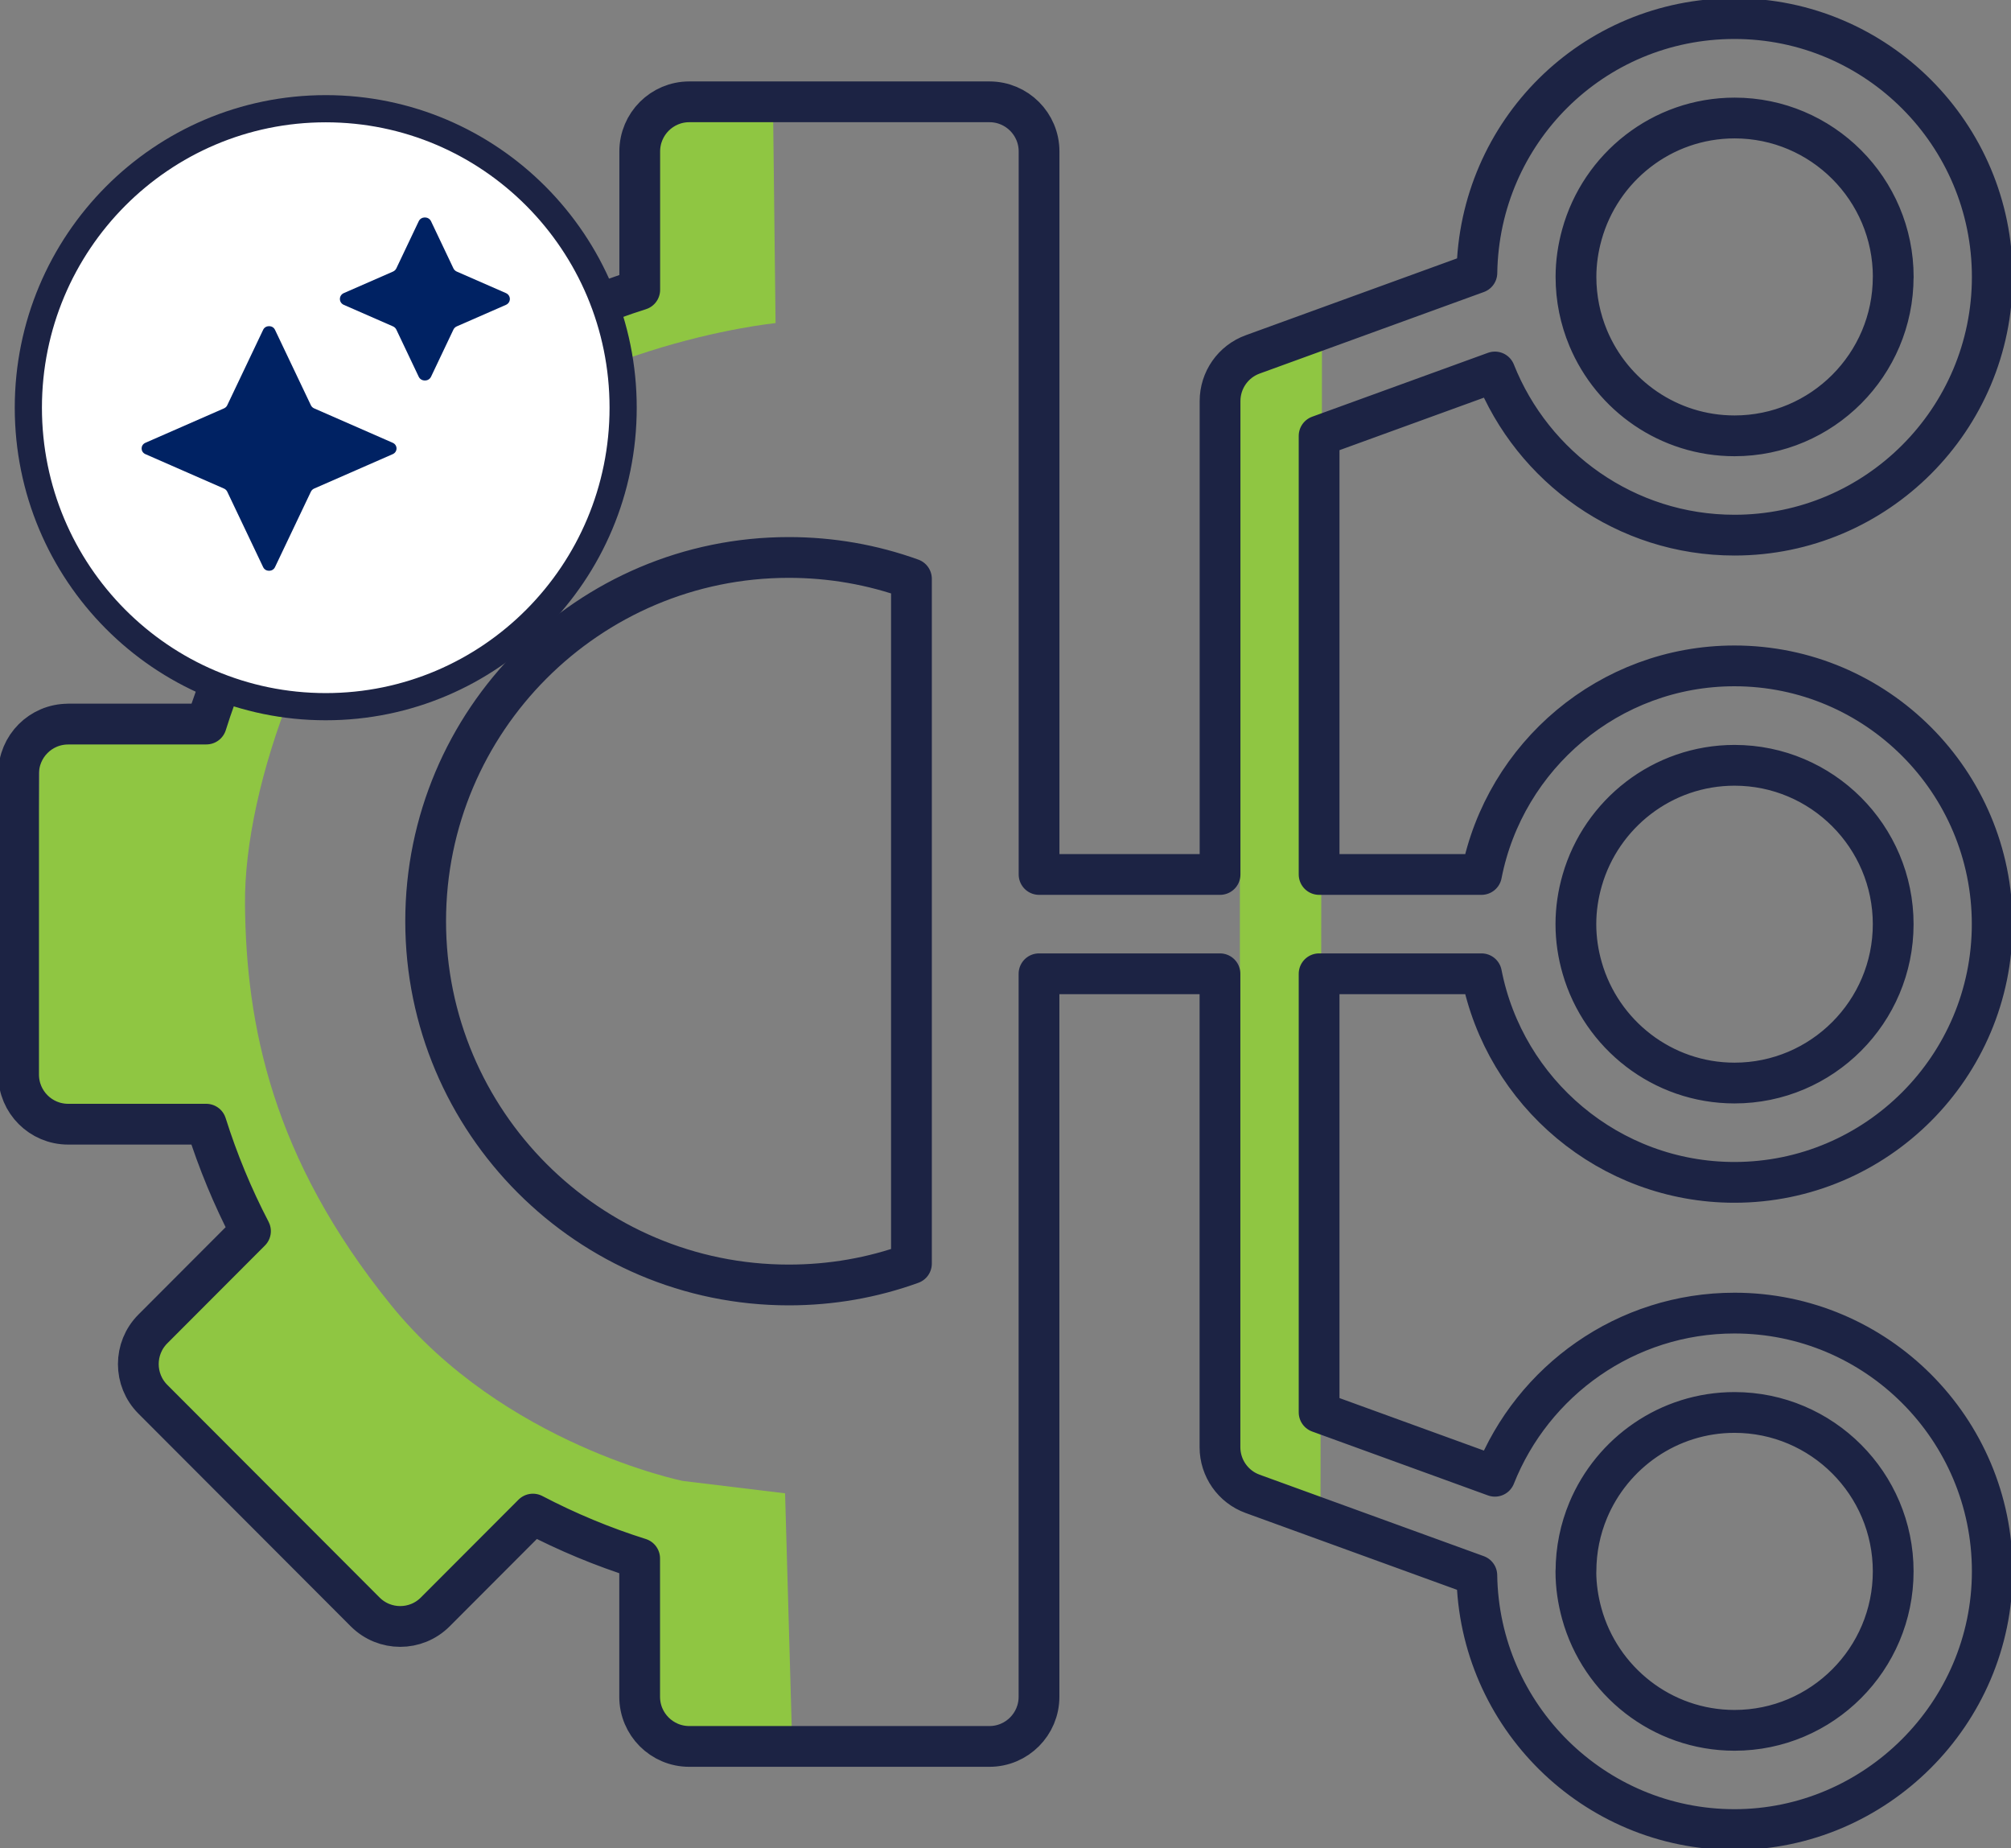 <svg width="74" height="68" viewBox="0 0 74 68" fill="none" xmlns="http://www.w3.org/2000/svg">
<rect x="0" y="0" width="74" height="68" fill="#808080" stroke="none"/>
<g clip-path="url(#clip0_4784_4978)">
<path d="M48.591 55.774L45.625 54.967V13.333L48.646 12.277L48.591 55.774Z" fill="#8FC642"/>
<path d="M28.451 4.39L28.539 11.888C28.539 11.888 20.412 12.68 15.421 17.879C11.482 21.979 8.971 28.887 9.015 33.28C9.057 37.691 10 42.596 14.383 48.009C18.548 53.151 25.122 54.486 25.122 54.486L28.889 54.942L29.149 64.082L24.076 63.855L23.544 57.34L19.504 54.99L14.54 59.736L5.168 50.285L9.503 44.977L8.036 41.089L1.215 40.513L1.471 27.296L7.594 26.641L9.44 22.634L4.915 17.908L15.052 8.138L19.617 12.296L24.227 9.224V3.645L28.455 4.393L28.451 4.39Z" fill="#8FC642"/>
<path d="M69.665 34C69.665 37.223 67.047 39.847 63.827 39.847C61.169 39.847 58.924 38.056 58.222 35.619C58.073 35.104 57.989 34.563 57.989 34.002C57.989 33.441 58.073 32.9 58.222 32.385C58.924 29.948 61.169 28.157 63.827 28.157C67.045 28.157 69.665 30.779 69.665 34.004M69.665 10.188C69.665 13.411 67.047 16.035 63.827 16.035C61.404 16.035 59.323 14.549 58.442 12.438C58.153 11.745 57.992 10.985 57.992 10.188C57.992 9.65 58.071 9.131 58.208 8.636C58.889 6.165 61.148 4.342 63.83 4.342C67.047 4.342 69.667 6.965 69.667 10.19M57.992 57.814C57.992 57.017 58.153 56.257 58.442 55.564C59.325 53.453 61.406 51.967 63.827 51.967C67.045 51.967 69.665 54.589 69.665 57.814C69.665 61.039 67.047 63.662 63.827 63.662C61.146 63.662 58.887 61.84 58.205 59.368C58.069 58.873 57.989 58.354 57.989 57.816M33.539 21.295V46.491C32.099 47.012 30.586 47.276 29.024 47.276C21.656 47.276 15.663 41.273 15.663 33.893C15.663 26.512 21.656 20.51 29.024 20.51C30.586 20.51 32.099 20.776 33.539 21.295ZM2.507 26.641C1.499 26.641 0.684 27.459 0.684 28.467V39.535C0.684 40.545 1.501 41.361 2.507 41.361H7.588C8.016 42.718 8.559 44.034 9.217 45.296L5.624 48.895C4.912 49.609 4.912 50.766 5.624 51.48L13.437 59.305C14.15 60.019 15.305 60.019 16.017 59.305L19.61 55.706C20.872 56.366 22.184 56.912 23.538 57.338V62.427C23.538 63.437 24.356 64.254 25.362 64.254H36.409C37.417 64.254 38.233 63.435 38.233 62.427V35.827H44.892V53.243C44.892 54.012 45.372 54.699 46.093 54.961L54.344 57.959C54.424 63.131 58.646 67.313 63.825 67.313C69.005 67.313 73.311 63.051 73.311 57.812C73.311 52.574 69.055 48.311 63.825 48.311C59.828 48.311 56.403 50.801 55.009 54.314L48.54 51.963V35.827H54.516C55.369 40.194 59.218 43.501 63.823 43.501C69.053 43.501 73.308 39.239 73.308 34C73.308 28.761 69.053 24.499 63.823 24.499C59.218 24.499 55.369 27.806 54.516 32.173H48.54V16.037L55.009 13.686C56.403 17.198 59.828 19.689 63.825 19.689C69.055 19.689 73.311 15.426 73.311 10.188C73.311 4.949 69.059 0.684 63.827 0.684C58.595 0.684 54.426 4.867 54.346 10.039L46.096 13.039C45.374 13.301 44.895 13.988 44.895 14.757V32.173H38.235V5.572C38.235 4.563 37.417 3.746 36.411 3.746H25.364C24.356 3.746 23.541 4.565 23.541 5.572V10.662C22.186 11.09 20.872 11.636 19.612 12.293L16.019 8.693C15.678 8.35 15.212 8.157 14.73 8.157C14.248 8.157 13.783 8.35 13.441 8.693L5.629 16.518C4.916 17.232 4.916 18.389 5.629 19.103L9.221 22.704C8.563 23.966 8.018 25.282 7.593 26.639H2.507V26.641Z" stroke="#1C2344" stroke-width="1.5" stroke-linecap="round" stroke-linejoin="round"/>
<path d="M11.987 26C18.031 26 22.93 21.075 22.93 15C22.93 8.925 18.031 4 11.987 4C5.943 4 1.043 8.925 1.043 15C1.043 21.075 5.943 26 11.987 26Z" fill="white" stroke="#1C2344" stroke-miterlimit="10"/>
<path fill-rule="evenodd" clip-rule="evenodd" d="M11.44 18.09L10.119 20.866C10.034 21.045 9.768 21.045 9.683 20.866L8.362 18.09C8.338 18.04 8.296 18 8.244 17.976L5.351 16.709C5.164 16.627 5.164 16.373 5.351 16.291L8.244 15.024C8.296 15.001 8.338 14.96 8.362 14.91L9.683 12.134C9.768 11.955 10.034 11.955 10.119 12.134L11.44 14.91C11.464 14.96 11.506 15.001 11.558 15.024L14.451 16.291C14.638 16.373 14.638 16.627 14.451 16.709L11.558 17.976C11.506 18 11.464 18.04 11.44 18.09Z" fill="#002263"/>
<path fill-rule="evenodd" clip-rule="evenodd" d="M15.861 13.861L16.685 12.126C16.71 12.074 16.754 12.032 16.808 12.008L18.616 11.217C18.81 11.132 18.81 10.868 18.616 10.783L16.808 9.992C16.754 9.968 16.71 9.926 16.685 9.874L15.861 8.14C15.772 7.954 15.497 7.954 15.408 8.14L14.584 9.874C14.559 9.926 14.515 9.968 14.461 9.992L12.653 10.783C12.459 10.868 12.459 11.132 12.653 11.217L14.461 12.008C14.515 12.032 14.559 12.074 14.584 12.126L15.408 13.861C15.497 14.046 15.772 14.046 15.861 13.861Z" fill="#002263"/>
</g>
<defs>
<clipPath id="clip0_4784_4978">
<rect width="74" height="68" fill="white"/>
</clipPath>
</defs>
</svg>
